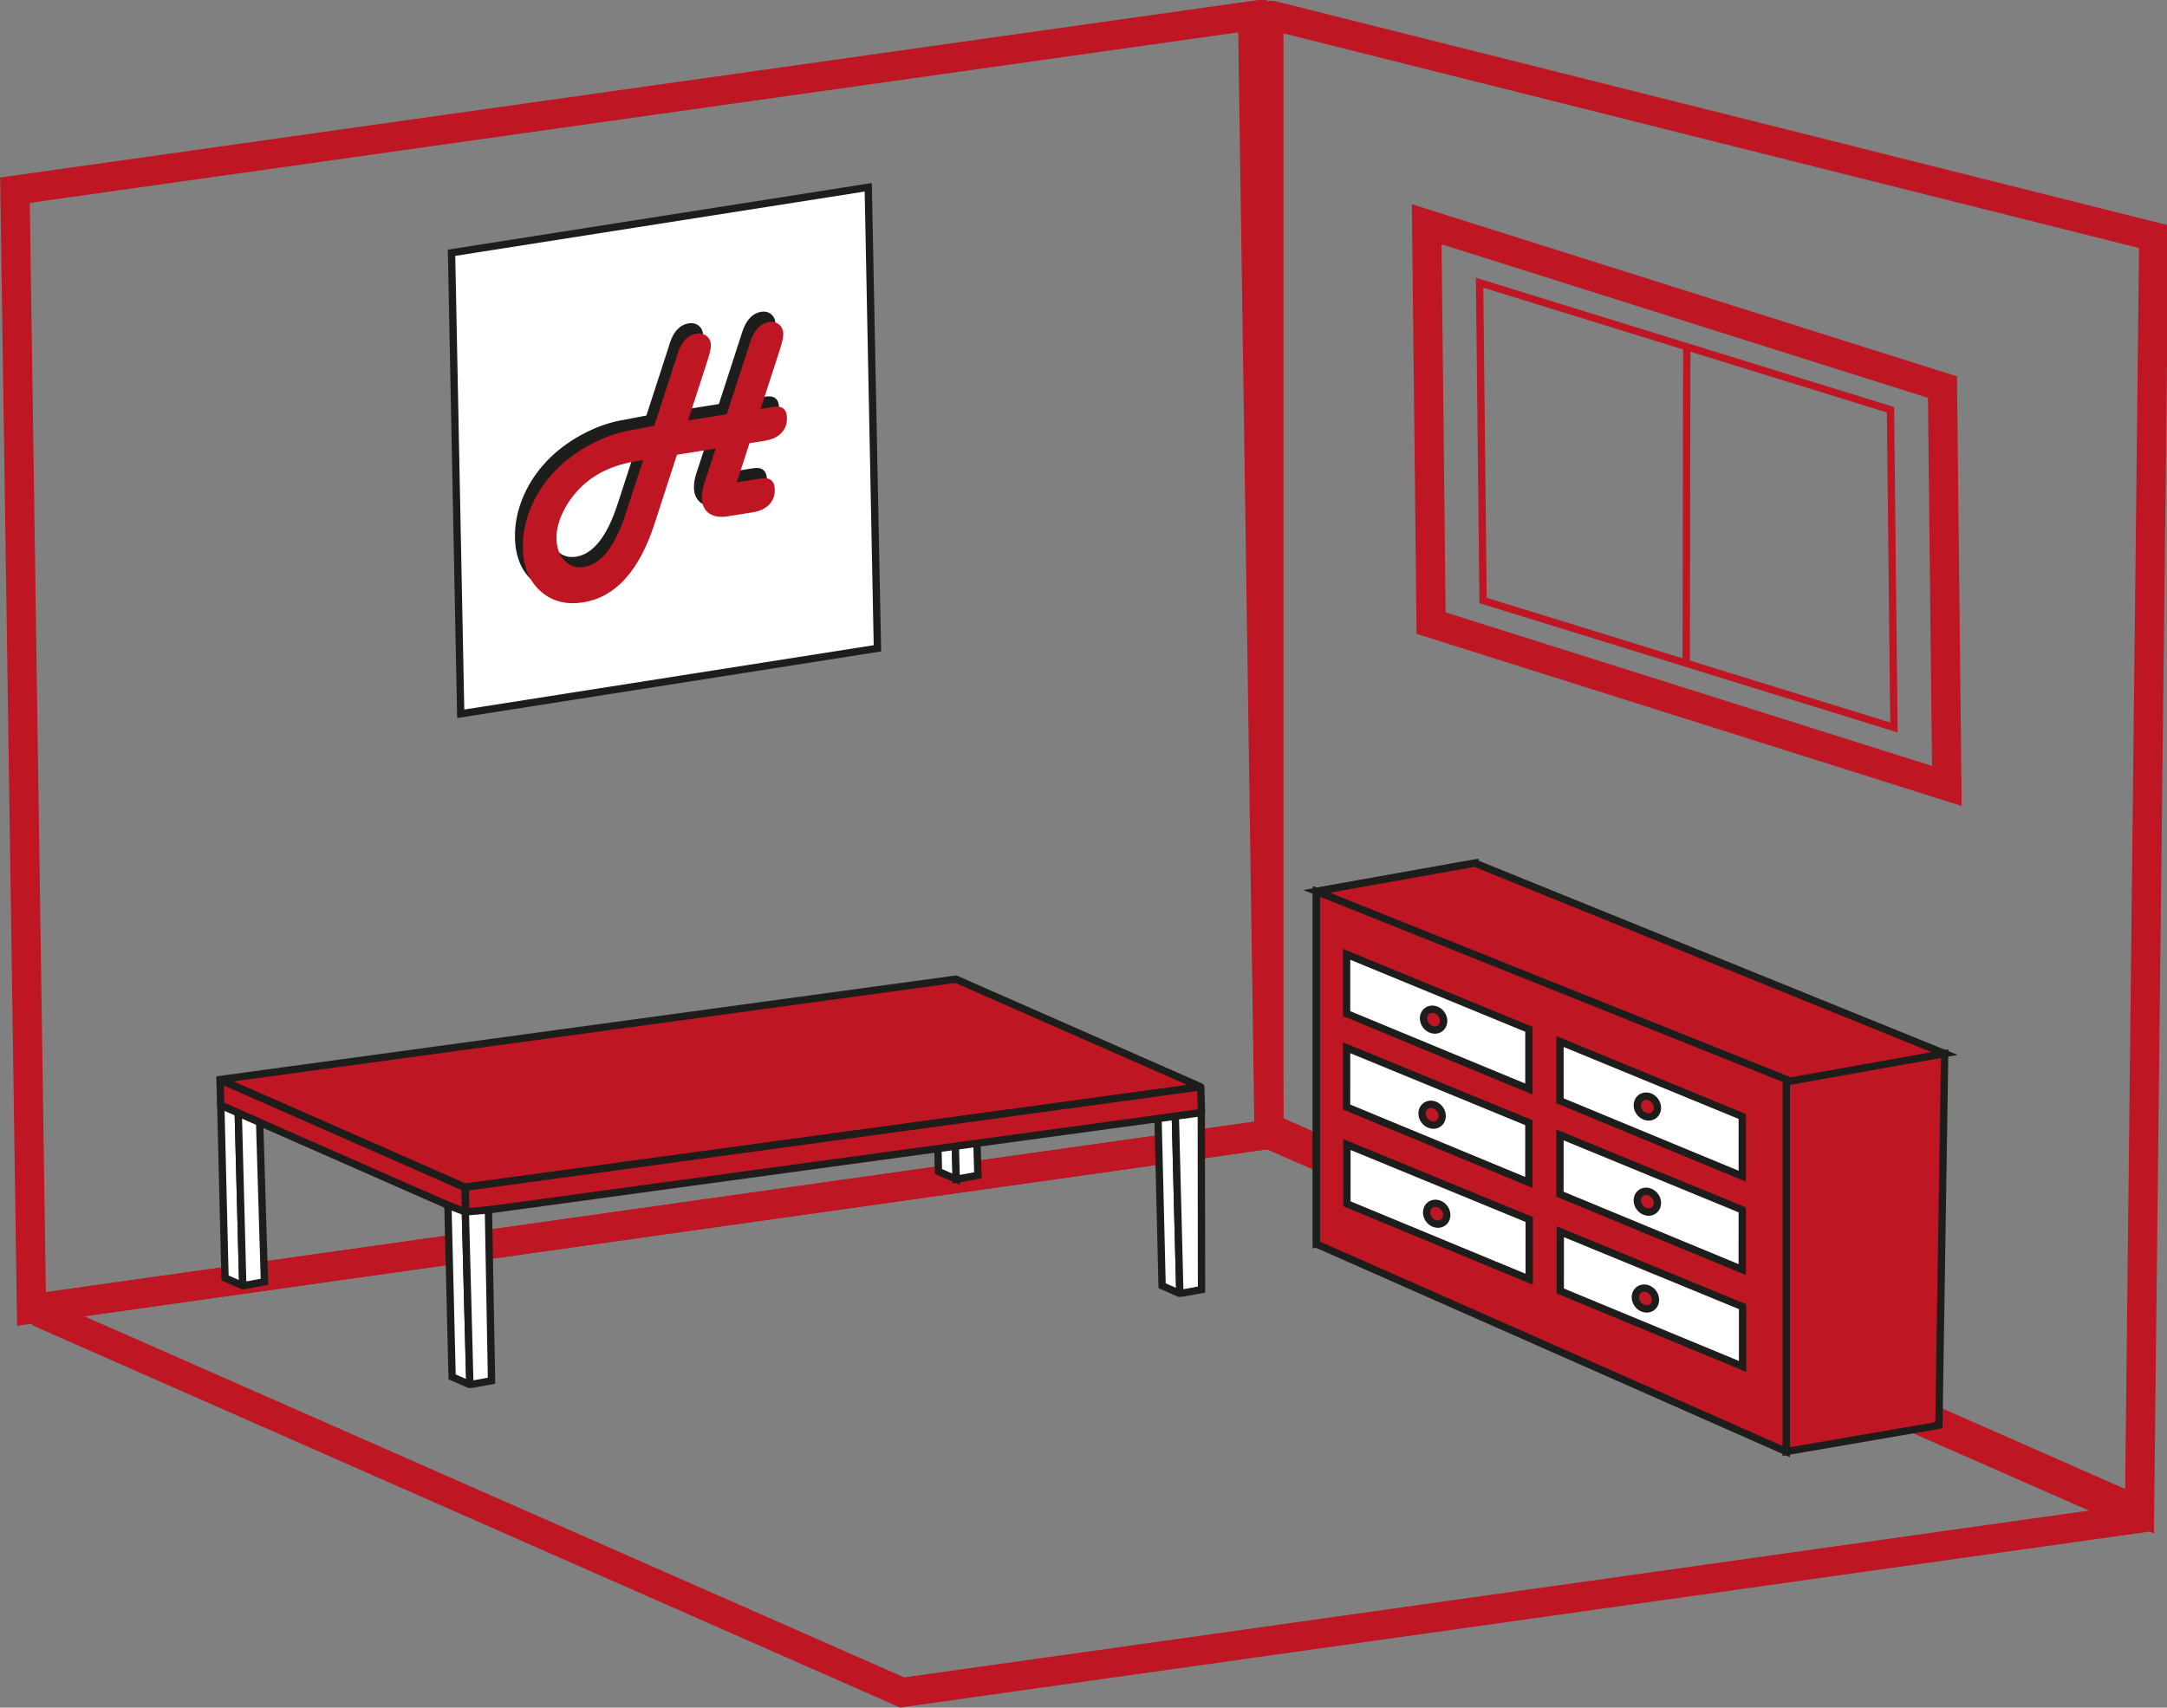 <?xml version="1.0" encoding="UTF-8" standalone="no"?>

<svg
   width="104.663mm"
   height="82.5mm"
   viewBox="0 0 104.663 82.5"
   version="1.1"
   id="svg1"
   xml:space="preserve"
   xmlns="http://www.w3.org/2000/svg"
   xmlns:svg="http://www.w3.org/2000/svg"><rect x="0" y="0" width="104.663" height="82.5" fill="#808080" stroke="none"/><defs
     id="defs1" /><g
     id="layer1"
     transform="translate(536.261,-385.672)"><g
       id="g1"
       transform="matrix(0.353,0,0,-0.353,-548.379,479.925)"><g
         id="g552"
         transform="translate(207.972,111.762)"><path
           d="m 0,0 118.927,-52.28 -0.038,-0.291 -169.099,-23.817 -117.781,51.892 c -0.386,0.171 -0.308,0.741 0.111,0.8 z"
           style="fill:none;stroke:#be1622;stroke-width:4;stroke-linecap:butt;stroke-linejoin:miter;stroke-miterlimit:10;stroke-dasharray:none;stroke-opacity:1"
           id="path554" /></g><g
         id="g556"
         transform="translate(207.972,111.762)"><path
           d="m 0,0 -169.339,-23.902 -2.258,153.113 169.339,23.902 z"
           style="fill:none;stroke:#be1622;stroke-width:4;stroke-linecap:butt;stroke-linejoin:miter;stroke-miterlimit:10;stroke-dasharray:none;stroke-opacity:1"
           id="path558" /></g><g
         id="g560"
         transform="translate(327.066,60.17)"><path
           d="m 0,0 -119.129,52.486 v 151.911 c 0,0.222 0.209,0.385 0.424,0.331 L 1.949,174.442 Z"
           style="fill:none;stroke:#be1622;stroke-width:4;stroke-linecap:butt;stroke-linejoin:miter;stroke-miterlimit:10;stroke-dasharray:none;stroke-opacity:1"
           id="path562" /></g><g
         id="g564"
         transform="translate(300.701,159.44)"><path
           d="M 0,0 -70.567,22.288 -71.165,76.874 -0.598,54.586 Z"
           style="fill:none;stroke:#be1622;stroke-width:4;stroke-linecap:butt;stroke-linejoin:miter;stroke-miterlimit:10;stroke-dasharray:none;stroke-opacity:1"
           id="path566" /></g><g
         id="g568"
         transform="translate(293.465,167.442)"><path
           d="M 0,0 -56.217,17.384 -56.693,60.87 -0.476,43.485 Z"
           style="fill:none;stroke:#be1622;stroke-width:1;stroke-linecap:butt;stroke-linejoin:miter;stroke-miterlimit:10;stroke-dasharray:none;stroke-opacity:1"
           id="path570" /></g><g
         id="g572"
         transform="translate(265.119,219.569)"><path
           d="M 0,0 -0.075,-43.338"
           style="fill:none;stroke:#be1622;stroke-width:1;stroke-linecap:butt;stroke-linejoin:miter;stroke-miterlimit:10;stroke-dasharray:none;stroke-opacity:1"
           id="path574" /></g><g
         id="g576"
         transform="translate(300.402,122.816)"><path
           d="m 0,0 -21.677,-3.537 v -50.935 l 20.89,3.6 z"
           style="fill:#be1622;fill-opacity:1;fill-rule:nonzero;stroke:none"
           id="path578" /></g><g
         id="g580"
         transform="translate(300.402,122.816)"><path
           d="m 0,0 -21.677,-3.537 v -50.935 l 20.89,3.6 z"
           style="fill:none;stroke:#1d1d1b;stroke-width:1;stroke-linecap:butt;stroke-linejoin:miter;stroke-miterlimit:10;stroke-dasharray:none;stroke-opacity:1"
           id="path582" /></g><g
         id="g584"
         transform="translate(236.125,148.883)"><path
           d="m 0,0 -21.677,-3.871 v -48.263 l 20.89,3.941 z"
           style="fill:#ffffff;fill-opacity:1;fill-rule:nonzero;stroke:none"
           id="path586" /></g><g
         id="g588"
         transform="translate(236.125,148.883)"><path
           d="m 0,0 -21.677,-3.871 v -48.263 l 20.89,3.941 z"
           style="fill:none;stroke:#1d1d1b;stroke-width:1;stroke-linecap:butt;stroke-linejoin:miter;stroke-miterlimit:10;stroke-dasharray:none;stroke-opacity:1"
           id="path590" /></g><g
         id="g592"
         transform="translate(236.125,148.883)"><path
           d="M 0,0 64.278,-26.067 42.6,-29.938 -21.677,-3.871 Z"
           style="fill:#be1622;fill-opacity:1;fill-rule:nonzero;stroke:none"
           id="path594" /></g><g
         id="g596"
         transform="translate(236.125,148.883)"><path
           d="M 0,0 64.278,-26.067 42.6,-29.938 -21.677,-3.871 Z"
           style="fill:none;stroke:#1d1d1b;stroke-width:1;stroke-linecap:butt;stroke-linejoin:miter;stroke-miterlimit:10;stroke-dasharray:none;stroke-opacity:1"
           id="path598" /></g><g
         id="g600"
         transform="translate(214.447,96.749)"><path
           d="M 0,0 64.278,-28.405 V 22.53 L 0,48.263 Z"
           style="fill:#be1622;fill-opacity:1;fill-rule:nonzero;stroke:none"
           id="path602" /></g><g
         id="g604"
         transform="translate(214.447,96.749)"><path
           d="M 0,0 64.278,-28.405 V 22.53 L 0,48.263 Z"
           style="fill:none;stroke:#1d1d1b;stroke-width:1;stroke-linecap:butt;stroke-linejoin:miter;stroke-miterlimit:10;stroke-dasharray:none;stroke-opacity:1"
           id="path606" /></g><g
         id="g608"
         transform="translate(154.38,178.277)"><path
           d="m 0,0 -57.015,-8.961 -1.256,63.097 57.015,8.96 z"
           style="fill:#ffffff;fill-opacity:1;fill-rule:nonzero;stroke:none"
           id="path610" /></g><g
         id="g612"
         transform="translate(154.38,178.277)"><path
           d="m 0,0 -57.015,-8.961 -1.256,63.097 57.015,8.96 z"
           style="fill:none;stroke:#1d1d1b;stroke-width:1;stroke-linecap:butt;stroke-linejoin:miter;stroke-miterlimit:10;stroke-dasharray:none;stroke-opacity:1"
           id="path614" /></g><g
         id="g616"
         transform="translate(162.157,130.314)"><path
           d="M 0,0 0.576,-23.633 3.005,-24.702 2.387,-1.061 Z"
           style="fill:#ffffff;fill-opacity:1;fill-rule:nonzero;stroke:none"
           id="path618" /></g><g
         id="g620"
         transform="translate(162.157,130.314)"><path
           d="M 0,0 0.576,-23.633 3.005,-24.702 2.387,-1.061 Z"
           style="fill:none;stroke:#1d1d1b;stroke-width:1;stroke-linecap:butt;stroke-linejoin:miter;stroke-miterlimit:10;stroke-dasharray:none;stroke-opacity:1"
           id="path622" /></g><g
         id="g624"
         transform="translate(168.127,106.151)"><path
           d="m 0,0 -0.657,21.814 -2.926,1.288 0.618,-23.641 z"
           style="fill:#ffffff;fill-opacity:1;fill-rule:nonzero;stroke:none"
           id="path626" /></g><g
         id="g628"
         transform="translate(168.127,106.151)"><path
           d="m 0,0 -0.657,21.814 -2.926,1.288 0.618,-23.641 z"
           style="fill:none;stroke:#1d1d1b;stroke-width:1;stroke-linecap:butt;stroke-linejoin:miter;stroke-miterlimit:10;stroke-dasharray:none;stroke-opacity:1"
           id="path630" /></g><path
         d="m 34.84,-9.601 -2.081,5.119 h 3.244 0.488 q 2.1,0 2.1,1.838 0,1.238 -0.919,1.95 Q 36.753,0 35.121,0 h -3.844 Q 29.458,0 28.389,-0.825 27.321,-1.669 27.321,-3.113 q 0,-0.9 0.431,-1.95 l 0.3,-0.731 1.556,-3.807 H 23.627 l -3.657,8.982 Q 16.201,8.682 8.719,8.682 q -3.975,0 -6.563,-2.494 -2.569,-2.475 -2.569,-6.319 0,-2.963 1.5,-5.663 1.5,-2.7 4.238,-4.65 2.306,-1.631 5.363,-2.588 3.075,-0.956 6.038,-0.956 l 2.663,-0.075 0.825,-0.019 3.657,-8.982 0.206,-0.544 q 0.938,-2.25 2.963,-2.25 0.919,0 1.538,0.563 0.619,0.544 0.619,1.331 0,0.638 -0.525,1.931 l -3.225,7.951 h 5.982 l 3.619,-8.907 0.225,-0.563 q 0.956,-2.306 3,-2.306 0.881,0 1.5,0.563 0.619,0.563 0.619,1.388 0,0.638 -0.544,1.988 l -3.188,7.838 h 1.444 0.506 q 2.081,0 2.081,1.838 0,1.238 -0.919,1.95 -0.919,0.694 -2.531,0.694 z m -16.445,0 h -1.013 q -5.55,0 -8.869,2.531 -1.725,1.313 -2.719,3.019 -0.994,1.706 -0.994,3.356 0,1.95 1.181,3.225 1.181,1.294 2.981,1.294 3.975,0 6.582,-6.432 z"
         id="text634"
         style="font-size:38.403px;font-family:'Harlow Solid Italic';-inkscape-font-specification:HarlowSolid;fill:#1d1d1b"
         transform="matrix(0.885,0.141,0.02,-0.99,105.158,193.338)"
         aria-label="H" /><g
         id="g636"
         transform="translate(192.755,114.673)"><path
           d="m 0,0 0.576,-23.633 2.337,-1.029 c 0.043,-0.018 0.09,0.014 0.089,0.06 L 2.387,-0.43 Z"
           style="fill:#ffffff;fill-opacity:1;fill-rule:nonzero;stroke:none"
           id="path638" /></g><g
         id="g640"
         transform="translate(192.755,114.673)"><path
           d="m 0,0 0.576,-23.633 2.337,-1.029 c 0.043,-0.018 0.09,0.014 0.089,0.06 L 2.387,-0.43 Z"
           style="fill:none;stroke:#1d1d1b;stroke-width:1;stroke-linecap:butt;stroke-linejoin:miter;stroke-miterlimit:10;stroke-dasharray:none;stroke-opacity:1"
           id="path642" /></g><g
         id="g648"
         transform="translate(70.57,116.561)"><path
           d="M 0,0 27.35,-12.04 27.29,-12.05 -0.06,-0.01 Z"
           style="fill:#be1622;fill-opacity:1;fill-rule:nonzero;stroke:none"
           id="path650" /></g><g
         id="g652"
         transform="translate(70.57,116.561)"><path
           d="M 0,0 27.35,-12.04 27.29,-12.05 -0.06,-0.01 Z"
           style="fill:none;stroke:#1d1d1b;stroke-width:1;stroke-linecap:butt;stroke-linejoin:miter;stroke-miterlimit:10;stroke-dasharray:none;stroke-opacity:1"
           id="path654" /></g><g
         id="g656"
         transform="translate(198.456,118.333)"><path
           d="m 0,0 c 0.047,-0.021 0.037,-0.09 -0.014,-0.097 l -5.871,-0.805 h -0.01 l -13.77,-1.88 -80.856,-11.028 c -0.009,-0.002 -0.019,0 -0.027,0.003 l -27.337,12.035 -6.14,2.66 v 0.04 L -33.36,14.666 c 0.01,10e-4 0.019,0 0.028,-0.004 z"
           style="fill:#be1622;fill-opacity:1;fill-rule:nonzero;stroke:none"
           id="path658" /></g><g
         id="g660"
         transform="translate(198.456,118.333)"><path
           d="m 0,0 c 0.047,-0.021 0.037,-0.09 -0.014,-0.097 l -5.871,-0.805 h -0.01 l -13.77,-1.88 -80.856,-11.028 c -0.009,-0.002 -0.019,0 -0.027,0.003 l -27.337,12.035 -6.14,2.66 v 0.04 L -33.36,14.666 c 0.01,10e-4 0.019,0 0.028,-0.004 z"
           style="fill:none;stroke:#1d1d1b;stroke-width:1;stroke-linecap:butt;stroke-linejoin:miter;stroke-miterlimit:10;stroke-dasharray:none;stroke-opacity:1"
           id="path662" /></g><g
         id="g664"
         transform="translate(97.92,104.521)"><path
           d="m 0,0 -0.06,-0.01 -27.35,12.04 -6.08,2.67 6.14,-2.66 z"
           style="fill:#be1622;fill-opacity:1;fill-rule:nonzero;stroke:none"
           id="path666" /></g><g
         id="g668"
         transform="translate(97.92,104.521)"><path
           d="m 0,0 -0.06,-0.01 -27.35,12.04 -6.08,2.67 6.14,-2.66 z"
           style="fill:none;stroke:#1d1d1b;stroke-width:1;stroke-linecap:butt;stroke-linejoin:miter;stroke-miterlimit:10;stroke-dasharray:none;stroke-opacity:1"
           id="path670" /></g><g
         id="g672"
         transform="translate(198.693,114.727)"><path
           d="m 0,0 -100.403,-13.701 c -0.138,-0.019 -0.261,0.088 -0.263,0.227 l -0.036,3.231 c -0.001,0.015 0.011,0.028 0.026,0.03 l 80.773,11.037 13.77,1.88 h 0.01 l 6.016,0.825 C -0.088,3.532 -0.072,3.518 -0.072,3.5 L 0.027,0.031 C 0.027,0.016 0.016,0.002 0,0"
           style="fill:#be1622;fill-opacity:1;fill-rule:nonzero;stroke:none"
           id="path674" /></g><g
         id="g676"
         transform="translate(198.693,114.727)"><path
           d="m 0,0 -100.403,-13.701 c -0.138,-0.019 -0.261,0.088 -0.263,0.227 l -0.036,3.231 c -0.001,0.015 0.011,0.028 0.026,0.03 l 80.773,11.037 13.77,1.88 h 0.01 l 6.016,0.825 C -0.088,3.532 -0.072,3.518 -0.072,3.5 L 0.027,0.031 C 0.027,0.016 0.016,0.002 0,0 Z"
           style="fill:none;stroke:#1d1d1b;stroke-width:1;stroke-linecap:butt;stroke-linejoin:miter;stroke-miterlimit:10;stroke-dasharray:none;stroke-opacity:1"
           id="path678" /></g><g
         id="g680"
         transform="translate(97.94,104.511)"><path
           d="M 0,0 0.1,-3.52 H 0.09 L -33.4,11.22 v 0.01 l -0.099,3.143 c -0.005,0.156 0.155,0.264 0.298,0.201 L -27.43,12.04 -0.08,0"
           style="fill:#be1622;fill-opacity:1;fill-rule:nonzero;stroke:#1d1d1b;stroke-width:1;stroke-linecap:butt;stroke-linejoin:miter;stroke-miterlimit:10;stroke-dasharray:none;stroke-opacity:1"
           id="path682" /></g><g
         id="g684"
         transform="translate(218.577,136.395)"><path
           d="M 0,0 24.94,-10.26 24.938,-18.432 -0.002,-8.11 Z"
           style="fill:#ffffff;fill-opacity:1;fill-rule:nonzero;stroke:none"
           id="path686" /></g><g
         id="g688"
         transform="translate(218.577,136.395)"><path
           d="M 0,0 24.94,-10.26 24.938,-18.432 -0.002,-8.11 Z"
           style="fill:none;stroke:#1d1d1b;stroke-width:1;stroke-linecap:butt;stroke-linejoin:miter;stroke-miterlimit:10;stroke-dasharray:none;stroke-opacity:1"
           id="path690" /></g><g
         id="g692"
         transform="translate(247.772,124.463)"><path
           d="M 0,0 24.94,-10.26 24.938,-18.432 -0.002,-8.11 Z"
           style="fill:#ffffff;fill-opacity:1;fill-rule:nonzero;stroke:none"
           id="path694" /></g><g
         id="g696"
         transform="translate(247.772,124.463)"><path
           d="M 0,0 24.94,-10.26 24.938,-18.432 -0.002,-8.11 Z"
           style="fill:none;stroke:#1d1d1b;stroke-width:1;stroke-linecap:butt;stroke-linejoin:miter;stroke-miterlimit:10;stroke-dasharray:none;stroke-opacity:1"
           id="path698" /></g><g
         id="g700"
         transform="translate(218.574,123.614)"><path
           d="M 0,0 24.94,-10.26 24.938,-18.432 -0.002,-8.11 Z"
           style="fill:#ffffff;fill-opacity:1;fill-rule:nonzero;stroke:none"
           id="path702" /></g><g
         id="g704"
         transform="translate(218.574,123.614)"><path
           d="M 0,0 24.94,-10.26 24.938,-18.432 -0.002,-8.11 Z"
           style="fill:none;stroke:#1d1d1b;stroke-width:1;stroke-linecap:butt;stroke-linejoin:miter;stroke-miterlimit:10;stroke-dasharray:none;stroke-opacity:1"
           id="path706" /></g><g
         id="g708"
         transform="translate(247.769,111.681)"><path
           d="M 0,0 24.94,-10.26 24.938,-18.432 -0.002,-8.11 Z"
           style="fill:#ffffff;fill-opacity:1;fill-rule:nonzero;stroke:none"
           id="path710" /></g><g
         id="g712"
         transform="translate(247.769,111.681)"><path
           d="M 0,0 24.94,-10.26 24.938,-18.432 -0.002,-8.11 Z"
           style="fill:none;stroke:#1d1d1b;stroke-width:1;stroke-linecap:butt;stroke-linejoin:miter;stroke-miterlimit:10;stroke-dasharray:none;stroke-opacity:1"
           id="path714" /></g><g
         id="g716"
         transform="translate(218.618,110.365)"><path
           d="M 0,0 24.94,-10.26 24.938,-18.432 -0.002,-8.11 Z"
           style="fill:#ffffff;fill-opacity:1;fill-rule:nonzero;stroke:none"
           id="path718" /></g><path
         d="m 34.84,-9.601 -2.081,5.119 h 3.244 0.488 q 2.1,0 2.1,1.838 0,1.238 -0.919,1.95 Q 36.753,0 35.121,0 h -3.844 Q 29.458,0 28.389,-0.825 27.321,-1.669 27.321,-3.113 q 0,-0.9 0.431,-1.95 l 0.3,-0.731 1.556,-3.807 H 23.627 l -3.657,8.982 Q 16.201,8.682 8.719,8.682 q -3.975,0 -6.563,-2.494 -2.569,-2.475 -2.569,-6.319 0,-2.963 1.5,-5.663 1.5,-2.7 4.238,-4.65 2.306,-1.631 5.363,-2.588 3.075,-0.956 6.038,-0.956 l 2.663,-0.075 0.825,-0.019 3.657,-8.982 0.206,-0.544 q 0.938,-2.25 2.963,-2.25 0.919,0 1.538,0.563 0.619,0.544 0.619,1.331 0,0.638 -0.525,1.931 l -3.225,7.951 h 5.982 l 3.619,-8.907 0.225,-0.563 q 0.956,-2.306 3,-2.306 0.881,0 1.5,0.563 0.619,0.563 0.619,1.388 0,0.638 -0.544,1.988 l -3.188,7.838 h 1.444 0.506 q 2.081,0 2.081,1.838 0,1.238 -0.919,1.95 -0.919,0.694 -2.531,0.694 z m -16.445,0 h -1.013 q -5.55,0 -8.869,2.531 -1.725,1.313 -2.719,3.019 -0.994,1.706 -0.994,3.356 0,1.95 1.181,3.225 1.181,1.294 2.981,1.294 3.975,0 6.582,-6.432 z"
         id="text646"
         style="font-size:38.403px;font-family:'Harlow Solid Italic';-inkscape-font-specification:HarlowSolid;fill:#be1622"
         transform="matrix(0.885,0.141,0.02,-0.99,106.235,191.935)"
         aria-label="H" /><g
         id="g720"
         transform="translate(218.618,110.365)"><path
           d="M 0,0 24.94,-10.26 24.938,-18.432 -0.002,-8.11 Z"
           style="fill:none;stroke:#1d1d1b;stroke-width:1;stroke-linecap:butt;stroke-linejoin:miter;stroke-miterlimit:10;stroke-dasharray:none;stroke-opacity:1"
           id="path722" /></g><g
         id="g724"
         transform="translate(247.813,98.433)"><path
           d="M 0,0 24.94,-10.26 24.938,-18.432 -0.002,-8.11 Z"
           style="fill:#ffffff;fill-opacity:1;fill-rule:nonzero;stroke:none"
           id="path726" /></g><g
         id="g728"
         transform="translate(247.813,98.433)"><path
           d="M 0,0 24.94,-10.26 24.938,-18.432 -0.002,-8.11 Z"
           style="fill:none;stroke:#1d1d1b;stroke-width:1;stroke-linecap:butt;stroke-linejoin:miter;stroke-miterlimit:10;stroke-dasharray:none;stroke-opacity:1"
           id="path730" /></g><g
         id="g732"
         transform="translate(231.856,127.346)"><path
           d="m 0,0 c 0.036,-0.787 -0.551,-1.375 -1.313,-1.313 -0.761,0.061 -1.408,0.749 -1.444,1.536 -0.036,0.787 0.551,1.375 1.313,1.314 C -0.683,1.475 -0.036,0.787 0,0"
           style="fill:#be1622;fill-opacity:1;fill-rule:nonzero;stroke:none"
           id="path734" /></g><g
         id="g736"
         transform="translate(231.856,127.346)"><path
           d="m 0,0 c 0.036,-0.787 -0.551,-1.375 -1.313,-1.313 -0.761,0.061 -1.408,0.749 -1.444,1.536 -0.036,0.787 0.551,1.375 1.313,1.314 C -0.683,1.475 -0.036,0.787 0,0 Z"
           style="fill:none;stroke:#1d1d1b;stroke-width:1;stroke-linecap:butt;stroke-linejoin:miter;stroke-miterlimit:10;stroke-dasharray:none;stroke-opacity:1"
           id="path738" /></g><g
         id="g740"
         transform="translate(261.106,115.453)"><path
           d="m 0,0 c 0.036,-0.787 -0.551,-1.375 -1.313,-1.313 -0.761,0.061 -1.408,0.749 -1.444,1.536 -0.036,0.787 0.552,1.375 1.313,1.314 C -0.683,1.475 -0.036,0.787 0,0"
           style="fill:#be1622;fill-opacity:1;fill-rule:nonzero;stroke:none"
           id="path742" /></g><g
         id="g744"
         transform="translate(261.106,115.453)"><path
           d="m 0,0 c 0.036,-0.787 -0.551,-1.375 -1.313,-1.313 -0.761,0.061 -1.408,0.749 -1.444,1.536 -0.036,0.787 0.552,1.375 1.313,1.314 C -0.683,1.475 -0.036,0.787 0,0 Z"
           style="fill:none;stroke:#1d1d1b;stroke-width:1;stroke-linecap:butt;stroke-linejoin:miter;stroke-miterlimit:10;stroke-dasharray:none;stroke-opacity:1"
           id="path746" /></g><g
         id="g748"
         transform="translate(231.655,114.333)"><path
           d="m 0,0 c 0.036,-0.787 -0.551,-1.375 -1.313,-1.313 -0.761,0.061 -1.408,0.749 -1.444,1.536 -0.036,0.787 0.552,1.375 1.313,1.314 C -0.683,1.475 -0.036,0.787 0,0"
           style="fill:#be1622;fill-opacity:1;fill-rule:nonzero;stroke:none"
           id="path750" /></g><g
         id="g752"
         transform="translate(231.655,114.333)"><path
           d="m 0,0 c 0.036,-0.787 -0.551,-1.375 -1.313,-1.313 -0.761,0.061 -1.408,0.749 -1.444,1.536 -0.036,0.787 0.552,1.375 1.313,1.314 C -0.683,1.475 -0.036,0.787 0,0 Z"
           style="fill:none;stroke:#1d1d1b;stroke-width:1;stroke-linecap:butt;stroke-linejoin:miter;stroke-miterlimit:10;stroke-dasharray:none;stroke-opacity:1"
           id="path754" /></g><g
         id="g756"
         transform="translate(261.103,102.429)"><path
           d="m 0,0 c 0.036,-0.787 -0.551,-1.375 -1.313,-1.313 -0.761,0.061 -1.408,0.749 -1.444,1.536 -0.036,0.787 0.551,1.375 1.313,1.314 C -0.683,1.475 -0.036,0.787 0,0"
           style="fill:#be1622;fill-opacity:1;fill-rule:nonzero;stroke:none"
           id="path758" /></g><g
         id="g760"
         transform="translate(261.103,102.429)"><path
           d="m 0,0 c 0.036,-0.787 -0.551,-1.375 -1.313,-1.313 -0.761,0.061 -1.408,0.749 -1.444,1.536 -0.036,0.787 0.551,1.375 1.313,1.314 C -0.683,1.475 -0.036,0.787 0,0 Z"
           style="fill:none;stroke:#1d1d1b;stroke-width:1;stroke-linecap:butt;stroke-linejoin:miter;stroke-miterlimit:10;stroke-dasharray:none;stroke-opacity:1"
           id="path762" /></g><g
         id="g764"
         transform="translate(260.838,89.178)"><path
           d="m 0,0 c 0.036,-0.787 -0.551,-1.375 -1.313,-1.313 -0.761,0.061 -1.408,0.749 -1.444,1.536 -0.036,0.787 0.551,1.375 1.313,1.314 C -0.683,1.475 -0.036,0.787 0,0"
           style="fill:#be1622;fill-opacity:1;fill-rule:nonzero;stroke:none"
           id="path766" /></g><g
         id="g768"
         transform="translate(260.838,89.178)"><path
           d="m 0,0 c 0.036,-0.787 -0.551,-1.375 -1.313,-1.313 -0.761,0.061 -1.408,0.749 -1.444,1.536 -0.036,0.787 0.551,1.375 1.313,1.314 C -0.683,1.475 -0.036,0.787 0,0 Z"
           style="fill:none;stroke:#1d1d1b;stroke-width:1;stroke-linecap:butt;stroke-linejoin:miter;stroke-miterlimit:10;stroke-dasharray:none;stroke-opacity:1"
           id="path770" /></g><g
         id="g772"
         transform="translate(232.28,100.781)"><path
           d="m 0,0 c 0.036,-0.787 -0.551,-1.375 -1.313,-1.313 -0.761,0.061 -1.408,0.749 -1.444,1.536 -0.036,0.787 0.552,1.375 1.313,1.314 C -0.683,1.475 -0.036,0.787 0,0"
           style="fill:#be1622;fill-opacity:1;fill-rule:nonzero;stroke:none"
           id="path774" /></g><g
         id="g776"
         transform="translate(232.28,100.781)"><path
           d="m 0,0 c 0.036,-0.787 -0.551,-1.375 -1.313,-1.313 -0.761,0.061 -1.408,0.749 -1.444,1.536 -0.036,0.787 0.552,1.375 1.313,1.314 C -0.683,1.475 -0.036,0.787 0,0 Z"
           style="fill:none;stroke:#1d1d1b;stroke-width:1;stroke-linecap:butt;stroke-linejoin:miter;stroke-miterlimit:10;stroke-dasharray:none;stroke-opacity:1"
           id="path778" /></g><g
         id="g780"
         transform="translate(64.54,115.741)"><path
           d="m 0,0 0.576,-23.633 2.342,-1.031 c 0.04,-0.017 0.085,0.013 0.084,0.057 L 2.387,-1.061 Z"
           style="fill:#ffffff;fill-opacity:1;fill-rule:nonzero;stroke:none"
           id="path782" /></g><g
         id="g784"
         transform="translate(64.54,115.741)"><path
           d="m 0,0 0.576,-23.633 2.342,-1.031 c 0.04,-0.017 0.085,0.013 0.084,0.057 L 2.387,-1.061 Z"
           style="fill:none;stroke:#1d1d1b;stroke-width:1;stroke-linecap:butt;stroke-linejoin:miter;stroke-miterlimit:10;stroke-dasharray:none;stroke-opacity:1"
           id="path786" /></g><g
         id="g788"
         transform="translate(70.51,91.578)"><path
           d="m 0,0 -0.657,21.814 -2.926,1.288 0.616,-23.588 c 10e-4,-0.028 0.026,-0.049 0.054,-0.044 z"
           style="fill:#ffffff;fill-opacity:1;fill-rule:nonzero;stroke:none"
           id="path790" /></g><g
         id="g792"
         transform="translate(70.51,91.578)"><path
           d="m 0,0 -0.657,21.814 -2.926,1.288 0.616,-23.588 c 10e-4,-0.028 0.026,-0.049 0.054,-0.044 z"
           style="fill:none;stroke:#1d1d1b;stroke-width:1;stroke-linecap:butt;stroke-linejoin:miter;stroke-miterlimit:10;stroke-dasharray:none;stroke-opacity:1"
           id="path794" /></g><g
         id="g796"
         transform="translate(95.612,102.055)"><path
           d="m 0,0 0.576,-23.487 2.355,-1.037 c 0.034,-0.015 0.073,0.011 0.072,0.048 L 2.387,-0.915 Z"
           style="fill:#ffffff;fill-opacity:1;fill-rule:nonzero;stroke:none"
           id="path798" /></g><g
         id="g800"
         transform="translate(95.612,102.055)"><path
           d="m 0,0 0.576,-23.487 2.355,-1.037 c 0.034,-0.015 0.073,0.011 0.072,0.048 L 2.387,-0.915 Z"
           style="fill:none;stroke:#1d1d1b;stroke-width:1;stroke-linecap:butt;stroke-linejoin:miter;stroke-miterlimit:10;stroke-dasharray:none;stroke-opacity:1"
           id="path802" /></g><g
         id="g804"
         transform="translate(101.582,78.038)"><path
           d="m 0,0 -0.427,23.379 -3.156,-0.277 0.61,-23.356 c 0.004,-0.15 0.141,-0.261 0.288,-0.234 z"
           style="fill:#ffffff;fill-opacity:1;fill-rule:nonzero;stroke:none"
           id="path806" /></g><g
         id="g808"
         transform="translate(101.582,78.038)"><path
           d="m 0,0 -0.427,23.379 -3.156,-0.277 0.61,-23.356 c 0.004,-0.15 0.141,-0.261 0.288,-0.234 z"
           style="fill:none;stroke:#1d1d1b;stroke-width:1;stroke-linecap:butt;stroke-linejoin:miter;stroke-miterlimit:10;stroke-dasharray:none;stroke-opacity:1"
           id="path810" /></g><g
         id="g812"
         transform="translate(198.725,90.51)"><path
           d="m 0,0 -0.032,24.217 -3.551,-0.485 0.61,-23.953 c 0.004,-0.167 0.156,-0.291 0.321,-0.261 z"
           style="fill:#ffffff;fill-opacity:1;fill-rule:nonzero;stroke:none"
           id="path814" /></g><g
         id="g816"
         transform="translate(198.725,90.51)"><path
           d="m 0,0 -0.032,24.217 -3.551,-0.485 0.61,-23.953 c 0.004,-0.167 0.156,-0.291 0.321,-0.261 z"
           style="fill:none;stroke:#1d1d1b;stroke-width:1;stroke-linecap:butt;stroke-linejoin:miter;stroke-miterlimit:10;stroke-dasharray:none;stroke-opacity:1"
           id="path818" /></g></g></g></svg>
